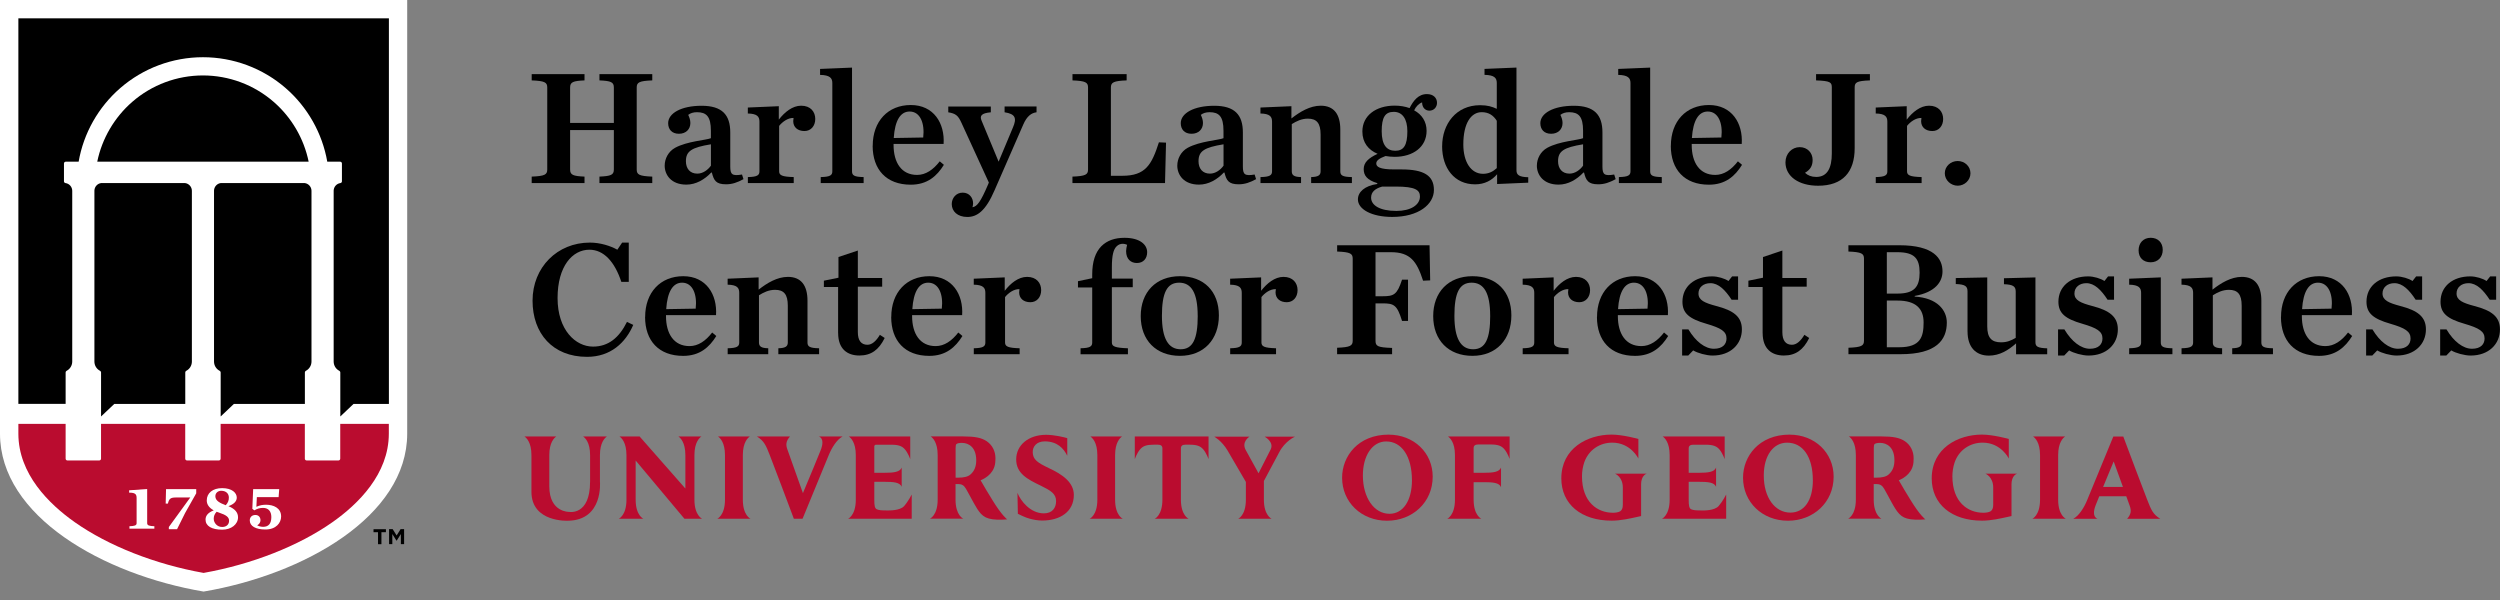 <svg width="250" height="60" viewBox="0 0 250 60" fill="none" xmlns="http://www.w3.org/2000/svg">
<rect x="0" y="0" width="250" height="60" fill="#808080" stroke="none"/>
<g clip-path="url(#clip0_61_2)">
<path d="M40.72 0V43.365C40.72 51.638 30.373 57.457 20.36 59.157C10.347 57.46 0 51.638 0 43.365V0H40.72Z" fill="white"/>
<path d="M27.364 10.185C25.406 8.482 22.894 7.544 20.295 7.544C17.697 7.544 15.184 8.482 13.226 10.185C11.44 11.738 10.196 13.862 9.725 16.169H30.865C30.394 13.862 29.154 11.738 27.364 10.185Z" fill="black"/>
<path d="M18.509 18.308H10.11C9.743 18.358 9.459 18.667 9.441 19.048V36.152C9.441 36.547 9.657 36.903 10.009 37.083C10.07 37.115 10.106 37.176 10.106 37.241V41.647L11.429 40.393H18.527V37.241C18.527 37.172 18.563 37.111 18.624 37.083C18.973 36.903 19.188 36.543 19.188 36.152V19.08C19.188 18.692 18.897 18.358 18.512 18.308H18.509Z" fill="black"/>
<path d="M30.47 18.308H22.071C21.704 18.358 21.42 18.667 21.402 19.048V36.152C21.402 36.547 21.618 36.903 21.97 37.083C22.031 37.115 22.067 37.176 22.067 37.241V41.647L23.39 40.393H30.488V37.241C30.488 37.172 30.524 37.111 30.585 37.083C30.933 36.903 31.149 36.543 31.149 36.152V19.08C31.149 18.692 30.858 18.358 30.473 18.308H30.47Z" fill="black"/>
<path d="M7.483 52.224C10.843 54.589 15.522 56.429 20.36 57.292C25.197 56.429 29.877 54.589 33.237 52.224C35.814 50.413 38.883 47.405 38.883 43.365V42.384H34.024V45.866C34.024 45.967 33.945 46.046 33.844 46.046H30.664C30.563 46.046 30.484 45.967 30.484 45.866V42.384H22.063V45.866C22.063 45.967 21.984 46.046 21.884 46.046H18.703C18.602 46.046 18.523 45.967 18.523 45.866V42.384H10.103V45.866C10.103 45.967 10.024 46.046 9.923 46.046H6.742C6.642 46.046 6.563 45.967 6.563 45.866V42.384H1.837V43.365C1.837 47.401 4.906 50.409 7.483 52.224Z" fill="#BA0C2F"/>
<path d="M6.563 37.241C6.563 37.172 6.599 37.111 6.66 37.083C7.008 36.903 7.224 36.543 7.224 36.152V19.08C7.224 18.696 6.936 18.361 6.552 18.308C6.462 18.297 6.397 18.221 6.397 18.131V16.349C6.397 16.248 6.476 16.169 6.577 16.169H7.864C8.356 13.323 9.833 10.71 12.025 8.809C14.318 6.818 17.255 5.722 20.295 5.722C23.336 5.722 26.272 6.818 28.565 8.809C30.757 10.71 32.231 13.326 32.727 16.169H34.013C34.114 16.169 34.193 16.248 34.193 16.349V18.131C34.193 18.221 34.128 18.297 34.038 18.308C33.668 18.358 33.384 18.671 33.366 19.048V36.152C33.366 36.547 33.582 36.903 33.934 37.083C33.995 37.115 34.031 37.176 34.031 37.241V41.647L35.354 40.392H38.89V1.836H1.837V40.389H6.563V37.237V37.241Z" fill="black"/>
<path d="M14.717 52.314V48.903L12.913 49.029V49.266C12.913 49.266 12.942 49.266 12.956 49.266C13.255 49.266 13.438 49.313 13.542 49.414C13.625 49.496 13.661 49.611 13.661 49.802V52.321C13.661 52.555 13.431 52.605 12.945 52.623V52.864H15.436V52.623C14.947 52.605 14.717 52.551 14.717 52.321V52.314Z" fill="white"/>
<path d="M16.791 50.359C16.906 49.884 17.032 49.748 17.6 49.748H19.026L19.001 49.784L16.884 52.699V52.918H17.707L18.509 51.304L19.623 49.331V48.914H16.604L16.568 50.359H16.795H16.791Z" fill="white"/>
<path d="M22.84 50.618L22.894 50.596C23.411 50.402 23.677 50.118 23.677 49.759C23.677 49.302 23.221 48.813 22.214 48.813C21.28 48.813 20.676 49.299 20.676 50.046C20.676 50.438 20.899 50.761 21.334 51.013L21.373 51.038L21.33 51.056C20.816 51.261 20.554 51.563 20.554 51.958C20.554 52.602 21.165 52.968 22.225 52.968C23.124 52.968 23.803 52.436 23.803 51.728C23.803 51.257 23.505 50.902 22.894 50.639L22.84 50.618ZM22.125 49.079C22.588 49.079 22.886 49.345 22.886 49.759C22.886 50.05 22.797 50.273 22.588 50.506L22.577 50.517H22.563C22.042 50.319 21.535 50.096 21.535 49.629C21.535 49.266 21.833 49.076 22.125 49.076V49.079ZM22.218 52.699C21.697 52.699 21.373 52.271 21.373 51.872C21.373 51.61 21.463 51.394 21.654 51.185L21.664 51.175L21.679 51.182C21.74 51.211 21.815 51.236 21.891 51.257C22.642 51.505 22.908 51.721 22.908 52.077C22.908 52.454 22.635 52.699 22.214 52.699H22.218Z" fill="white"/>
<path d="M26.61 50.474C26.25 50.474 25.97 50.531 25.675 50.664L25.639 50.679V50.643L25.686 49.715H27.86L27.922 48.914H25.316L25.233 50.88L25.431 51.035C25.715 50.88 25.952 50.79 26.301 50.79C26.829 50.79 27.134 51.124 27.134 51.707C27.134 52.357 26.858 52.684 26.308 52.684C26.117 52.684 25.844 52.616 25.751 52.544L25.722 52.522L25.754 52.504C25.902 52.433 26.049 52.242 26.049 52.023C26.049 51.761 25.891 51.498 25.542 51.498C25.194 51.498 24.978 51.717 24.978 52.041C24.978 52.609 25.564 52.95 26.541 52.95C27.62 52.95 28.112 52.274 28.112 51.649C28.112 50.783 27.332 50.474 26.606 50.474H26.61Z" fill="white"/>
<path d="M37.801 53.22H37.352V52.918H38.592V53.22H38.143V54.42H37.801V53.22ZM38.908 52.914H39.268L39.663 53.547L40.058 52.914H40.411V54.416H40.087V53.403L39.674 54.06H39.645L39.232 53.403V54.416H38.908V52.914Z" fill="black"/>
<path d="M53.169 17.661C54.477 17.61 54.725 17.463 54.725 16.949V8.751C54.725 8.237 54.477 8.09 53.169 8.04V7.411H58.452V8.04C57.309 8.09 57.011 8.205 57.011 8.751V12.295H61.385V8.751C61.385 8.205 61.087 8.09 59.944 8.04V7.411H65.227V8.04C63.919 8.09 63.671 8.237 63.671 8.751V16.949C63.671 17.463 63.919 17.61 65.227 17.661V18.308H59.944V17.661C61.087 17.61 61.385 17.495 61.385 16.949V13.007H57.011V16.949C57.011 17.495 57.309 17.61 58.452 17.661V18.308H53.169V17.661Z" fill="black"/>
<path d="M66.47 16.55C66.47 15.889 66.819 15.159 67.513 14.778C68.72 14.117 70.625 14.017 71.089 13.819V13.075C71.089 11.652 70.643 11.22 69.698 11.22C69.317 11.22 69.037 11.321 68.821 11.486C68.936 11.734 69.037 12 69.037 12.299C69.037 12.913 68.605 13.377 67.894 13.377C67.182 13.377 66.816 12.931 66.816 12.317C66.816 11.325 68.124 10.577 70.161 10.577C72.199 10.577 73.026 11.472 73.026 13.244V16.64C73.026 17.452 73.209 17.618 74.201 17.452L74.348 17.916C73.734 18.247 73.224 18.43 72.609 18.43C71.599 18.43 71.383 18.049 71.186 17.255H71.121C70.46 17.952 69.597 18.462 68.638 18.462C67.114 18.462 66.467 17.485 66.467 16.558L66.47 16.55ZM71.092 16.565V14.43C69.169 14.746 68.591 15.109 68.591 16.119C68.591 16.849 68.99 17.363 69.734 17.363C70.298 17.363 70.794 16.982 71.092 16.568V16.565Z" fill="black"/>
<path d="M74.783 17.707C75.728 17.689 75.944 17.524 75.944 17.129V12.162C75.944 11.666 75.728 11.368 74.783 11.35V10.753L77.881 10.62V11.961C78.46 11.217 79.24 10.57 80.117 10.57C81.062 10.57 81.526 11.184 81.526 11.896C81.526 12.608 81.08 13.104 80.447 13.104C79.768 13.104 79.323 12.723 79.323 12.112C79.323 12.029 79.34 11.896 79.355 11.795C78.776 11.777 78.23 12.194 77.914 12.59V17.129C77.914 17.528 78.194 17.675 79.373 17.707V18.304H74.787V17.707H74.783Z" fill="black"/>
<path d="M82.072 17.707C83.017 17.689 83.233 17.524 83.233 17.129V8.302C83.233 7.806 82.985 7.508 82.007 7.49V6.893L85.202 6.76V17.129C85.202 17.528 85.4 17.693 86.363 17.707V18.304H82.072V17.707Z" fill="black"/>
<path d="M87.272 14.577C87.272 12.126 88.796 10.502 91.082 10.502C93.368 10.502 94.493 12.324 94.36 14.394H89.357V14.494C89.357 16.266 90.151 17.492 91.707 17.492C92.584 17.492 93.332 16.963 93.975 16.133L94.388 16.482C93.695 17.607 92.732 18.469 91.075 18.469C88.624 18.469 87.265 16.945 87.265 14.577H87.272ZM89.375 13.801L92.322 13.75C92.487 12.327 92.024 11.152 90.963 11.152C90.054 11.152 89.49 12.029 89.375 13.801Z" fill="black"/>
<path d="M96.135 12.259C95.819 11.562 95.571 11.35 94.827 11.231V10.652H99.082V11.231C98.137 11.314 97.957 11.58 98.155 12.058L99.862 16.166L101.285 12.769C101.699 11.824 101.551 11.396 100.459 11.228V10.649H103.654V11.228C103.14 11.292 102.694 11.608 102.327 12.453L99.463 19.012C98.568 21.1 97.709 21.697 96.732 21.697C95.754 21.697 95.175 21.133 95.175 20.407C95.175 19.828 95.589 19.264 96.268 19.264C96.947 19.264 97.31 19.792 97.31 20.342C97.31 20.457 97.278 20.622 97.246 20.723C97.709 20.658 98.072 20.177 98.82 18.419L98.884 18.254L96.135 12.259Z" fill="black"/>
<path d="M107.248 17.661C108.556 17.61 108.804 17.463 108.804 16.949V8.751C108.804 8.237 108.556 8.09 107.248 8.04V7.411H112.664V8.04C111.356 8.09 111.09 8.237 111.09 8.751V17.578H112.232C114.536 17.578 115.165 16.5 115.891 14.232L116.603 14.264L116.502 18.304H107.244V17.657L107.248 17.661Z" fill="black"/>
<path d="M117.731 16.55C117.731 15.889 118.08 15.159 118.773 14.778C119.981 14.117 121.886 14.017 122.349 13.819V13.075C122.349 11.652 121.904 11.22 120.959 11.22C120.578 11.22 120.297 11.321 120.082 11.486C120.197 11.734 120.297 12 120.297 12.299C120.297 12.913 119.866 13.377 119.154 13.377C118.443 13.377 118.076 12.931 118.076 12.317C118.076 11.325 119.384 10.577 121.422 10.577C123.46 10.577 124.287 11.472 124.287 13.244V16.64C124.287 17.452 124.47 17.618 125.462 17.452L125.609 17.916C124.998 18.247 124.484 18.43 123.87 18.43C122.86 18.43 122.644 18.049 122.446 17.255H122.382C121.72 17.952 120.858 18.462 119.898 18.462C118.375 18.462 117.728 17.485 117.728 16.558L117.731 16.55ZM122.353 16.565V14.43C120.43 14.746 119.852 15.109 119.852 16.119C119.852 16.849 120.251 17.363 120.995 17.363C121.559 17.363 122.055 16.982 122.353 16.568V16.565Z" fill="black"/>
<path d="M126.044 17.707C126.989 17.689 127.205 17.524 127.205 17.129V12.162C127.205 11.666 126.989 11.368 126.044 11.35V10.753L129.142 10.62V11.846C129.987 11.184 130.997 10.57 132.075 10.57C133.383 10.57 134.03 11.414 134.03 12.956V17.129C134.03 17.528 134.228 17.693 135.191 17.707V18.304H131.115V17.707C131.827 17.689 132.06 17.524 132.06 17.129V13.452C132.06 12.309 131.661 11.864 130.784 11.864C130.156 11.864 129.624 12.13 129.178 12.41V17.129C129.178 17.528 129.412 17.693 130.105 17.707V18.304H126.048V17.707H126.044Z" fill="black"/>
<path d="M140.952 10.818C141.333 10.074 141.829 9.409 142.691 9.409C143.338 9.409 143.701 9.79 143.701 10.286C143.701 10.699 143.403 11.066 142.939 11.066C142.558 11.066 142.21 10.786 142.21 10.239C141.879 10.354 141.581 10.671 141.415 11.034C142.177 11.447 142.659 12.144 142.659 13.086C142.659 14.692 141.318 15.684 139.464 15.684C139.148 15.684 138.853 15.652 138.555 15.602C137.94 15.832 137.627 16.047 137.627 16.346C137.627 16.676 137.958 16.942 139.417 16.942H140.161C142.382 16.942 143.392 17.557 143.392 18.994C143.392 20.432 141.868 21.693 139.22 21.693C137.167 21.693 135.791 20.931 135.791 19.939C135.791 19.21 136.452 18.581 137.728 18.398V18.315C136.7 17.999 136.37 17.553 136.37 16.906C136.37 16.259 136.833 15.814 137.76 15.382C136.851 15.001 136.237 14.272 136.237 13.147C136.237 11.558 137.595 10.563 139.468 10.563C139.996 10.563 140.51 10.646 140.959 10.811L140.952 10.818ZM141.994 19.648C141.994 19.019 141.563 18.657 139.593 18.657H138.22C137.523 18.854 137.11 19.185 137.11 19.767C137.11 20.497 137.922 21.093 139.644 21.093C141.067 21.093 141.994 20.497 141.994 19.652V19.648ZM140.736 13.122C140.736 11.896 140.24 11.185 139.378 11.185C138.515 11.185 138.17 11.731 138.17 13.122C138.17 14.513 138.684 15.077 139.529 15.077C140.373 15.077 140.736 14.531 140.736 13.122Z" fill="black"/>
<path d="M144.215 14.628C144.215 12.392 145.624 10.52 148.007 10.52C148.769 10.52 149.214 10.667 149.678 10.883V8.299C149.678 7.803 149.448 7.504 148.452 7.486V6.89L151.647 6.757V17.025C151.647 17.471 151.881 17.704 152.823 17.722V18.268L149.71 18.401V17.424C149.182 18.038 148.467 18.434 147.507 18.434C145.437 18.434 144.212 16.809 144.212 14.624L144.215 14.628ZM149.678 16.816V12.079C149.347 11.551 148.884 11.217 148.172 11.217C147.13 11.217 146.332 12.277 146.332 14.448C146.332 16.187 147.094 17.381 148.302 17.381C148.866 17.381 149.293 17.165 149.674 16.816H149.678Z" fill="black"/>
<path d="M153.689 16.55C153.689 15.889 154.037 15.159 154.731 14.778C155.939 14.117 157.843 14.017 158.307 13.819V13.075C158.307 11.652 157.861 11.22 156.916 11.22C156.535 11.22 156.255 11.321 156.039 11.486C156.154 11.734 156.255 12 156.255 12.299C156.255 12.913 155.824 13.377 155.112 13.377C154.4 13.377 154.034 12.931 154.034 12.317C154.034 11.325 155.342 10.577 157.38 10.577C159.418 10.577 160.244 11.472 160.244 13.244V16.64C160.244 17.452 160.428 17.618 161.419 17.452L161.567 17.916C160.956 18.247 160.442 18.43 159.827 18.43C158.817 18.43 158.602 18.049 158.404 17.255H158.339C157.678 17.952 156.816 18.462 155.856 18.462C154.332 18.462 153.685 17.485 153.685 16.558L153.689 16.55ZM158.307 16.565V14.43C156.384 14.746 155.806 15.109 155.806 16.119C155.806 16.849 156.205 17.363 156.949 17.363C157.513 17.363 158.009 16.982 158.307 16.568V16.565Z" fill="black"/>
<path d="M161.887 17.707C162.832 17.689 163.048 17.524 163.048 17.129V8.302C163.048 7.806 162.8 7.508 161.822 7.49V6.893L165.017 6.76V17.129C165.017 17.528 165.215 17.693 166.178 17.707V18.304H161.887V17.707Z" fill="black"/>
<path d="M167.087 14.577C167.087 12.126 168.611 10.502 170.897 10.502C173.183 10.502 174.307 12.324 174.174 14.394H169.172V14.494C169.172 16.266 169.966 17.492 171.522 17.492C172.399 17.492 173.147 16.963 173.79 16.133L174.203 16.482C173.506 17.607 172.546 18.469 170.89 18.469C168.438 18.469 167.08 16.945 167.08 14.577H167.087ZM169.19 13.801L172.137 13.75C172.302 12.327 171.838 11.152 170.778 11.152C169.869 11.152 169.305 12.029 169.19 13.801Z" fill="black"/>
<path d="M178.548 16.22C178.548 15.357 179.195 14.714 179.972 14.714C180.748 14.714 181.262 15.292 181.262 15.989C181.262 16.586 181.032 16.967 180.5 17.28C180.78 17.546 181.147 17.693 181.625 17.693C182.735 17.693 183.181 16.798 183.181 15.342V8.751C183.181 8.237 183.048 8.09 181.607 8.04V7.411H186.991V8.04C185.664 8.09 185.467 8.237 185.467 8.751V14.814C185.467 17.201 184.274 18.573 181.808 18.573C179.903 18.573 178.545 17.664 178.545 16.223L178.548 16.22Z" fill="black"/>
<path d="M187.573 17.707C188.518 17.689 188.734 17.524 188.734 17.129V12.162C188.734 11.666 188.518 11.368 187.573 11.35V10.753L190.671 10.62V11.961C191.249 11.217 192.029 10.57 192.906 10.57C193.851 10.57 194.315 11.184 194.315 11.896C194.315 12.608 193.869 13.104 193.237 13.104C192.558 13.104 192.112 12.723 192.112 12.112C192.112 12.029 192.13 11.896 192.144 11.795C191.566 11.777 191.019 12.194 190.703 12.59V17.129C190.703 17.528 190.983 17.675 192.162 17.707V18.304H187.576V17.707H187.573Z" fill="black"/>
<path d="M194.48 17.327C194.48 16.629 195.077 16.101 195.771 16.101C196.464 16.101 197.046 16.629 197.046 17.327C197.046 18.024 196.45 18.57 195.771 18.57C195.091 18.57 194.48 18.024 194.48 17.327Z" fill="black"/>
<path d="M53.255 30.071C53.255 26.725 55.739 24.259 58.984 24.259C60.026 24.259 61.054 24.59 61.734 24.971L62.215 24.259H62.877V28.184H62.133C61.471 26.178 60.379 24.971 58.938 24.971C57.248 24.971 55.757 26.61 55.757 29.808C55.757 33.007 57.561 34.66 59.3 34.66C60.842 34.66 61.917 33.765 62.697 32.191L63.326 32.489C62.564 34.261 61.072 35.684 58.704 35.684C55.257 35.684 53.255 33.334 53.255 30.071Z" fill="black"/>
<path d="M64.515 31.695C64.515 29.244 66.039 27.62 68.325 27.62C70.611 27.62 71.736 29.442 71.603 31.512H66.6V31.613C66.6 33.384 67.394 34.61 68.95 34.61C69.827 34.61 70.575 34.082 71.218 33.251L71.631 33.6C70.934 34.725 69.975 35.587 68.318 35.587C65.867 35.587 64.508 34.064 64.508 31.695H64.515ZM66.621 30.915L69.568 30.865C69.734 29.442 69.27 28.267 68.21 28.267C67.301 28.267 66.736 29.143 66.621 30.915Z" fill="black"/>
<path d="M72.763 34.826C73.709 34.808 73.924 34.642 73.924 34.247V29.28C73.924 28.784 73.709 28.486 72.763 28.468V27.871L75.862 27.738V28.964C76.706 28.303 77.716 27.688 78.794 27.688C80.102 27.688 80.749 28.533 80.749 30.074V34.247C80.749 34.646 80.947 34.811 81.91 34.826V35.422H77.835V34.826C78.546 34.808 78.78 34.642 78.78 34.247V30.57C78.78 29.427 78.381 28.982 77.504 28.982C76.875 28.982 76.343 29.248 75.897 29.528V34.247C75.897 34.646 76.127 34.811 76.825 34.826V35.422H72.767V34.826H72.763Z" fill="black"/>
<path d="M83.811 33.32V28.698H82.388V28.069L83.847 27.771V25.701L85.784 25.054V27.803H88.218V28.666H85.784V33.219C85.784 34.046 86.115 34.477 86.744 34.477C87.208 34.477 87.621 34.096 87.987 33.482L88.469 33.798C87.891 34.973 87.129 35.552 85.935 35.552C84.742 35.552 83.815 34.905 83.815 33.316L83.811 33.32Z" fill="black"/>
<path d="M89.127 31.695C89.127 29.244 90.651 27.62 92.936 27.62C95.222 27.62 96.347 29.442 96.214 31.512H91.211V31.613C91.211 33.384 92.006 34.61 93.562 34.61C94.439 34.61 95.186 34.082 95.83 33.251L96.243 33.6C95.546 34.725 94.586 35.587 92.929 35.587C90.478 35.587 89.12 34.064 89.12 31.695H89.127ZM91.233 30.915L94.18 30.865C94.345 29.442 93.882 28.267 92.821 28.267C91.912 28.267 91.348 29.143 91.233 30.915Z" fill="black"/>
<path d="M97.375 34.826C98.32 34.808 98.536 34.642 98.536 34.247V29.28C98.536 28.784 98.32 28.486 97.375 28.468V27.871L100.473 27.738V29.079C101.052 28.335 101.831 27.688 102.708 27.688C103.654 27.688 104.117 28.303 104.117 29.014C104.117 29.726 103.672 30.222 103.039 30.222C102.36 30.222 101.914 29.841 101.914 29.23C101.914 29.147 101.932 29.014 101.946 28.913C101.368 28.896 100.822 29.312 100.505 29.708V34.247C100.505 34.646 100.786 34.793 101.964 34.826V35.422H97.379V34.826H97.375Z" fill="black"/>
<path d="M108.06 34.825C109.005 34.807 109.221 34.642 109.221 34.247V28.748H107.797V28.119L109.221 27.821V27.458C109.221 26.15 109.537 25.237 110.13 24.626C110.709 24.047 111.488 23.781 112.448 23.781C113.99 23.781 114.716 24.46 114.716 25.222C114.716 25.851 114.335 26.301 113.688 26.301C113.109 26.301 112.61 25.938 112.61 25.107C112.61 24.942 112.66 24.662 112.71 24.479C112.563 24.414 112.43 24.378 112.297 24.378C112.049 24.378 111.851 24.442 111.65 24.644C111.352 24.942 111.187 25.521 111.187 26.714V27.857H113.275V28.719H111.187V34.251C111.187 34.649 111.503 34.779 112.793 34.829V35.426H108.056V34.829L108.06 34.825Z" fill="black"/>
<path d="M114.073 31.613C114.073 29.212 115.596 27.62 117.997 27.62C120.398 27.62 121.889 29.143 121.889 31.544C121.889 33.945 120.384 35.584 117.997 35.584C115.611 35.584 114.073 34.028 114.073 31.609V31.613ZM119.769 31.58C119.769 29.294 119.14 28.267 117.914 28.267C116.689 28.267 116.193 29.294 116.193 31.58C116.193 33.866 116.84 34.926 118.065 34.926C119.291 34.926 119.773 33.884 119.773 31.58H119.769Z" fill="black"/>
<path d="M123.014 34.826C123.96 34.808 124.175 34.642 124.175 34.247V29.28C124.175 28.784 123.96 28.486 123.014 28.468V27.871L126.112 27.738V29.079C126.691 28.335 127.471 27.688 128.348 27.688C129.293 27.688 129.757 28.303 129.757 29.014C129.757 29.726 129.311 30.222 128.678 30.222C127.999 30.222 127.554 29.841 127.554 29.23C127.554 29.147 127.571 29.014 127.586 28.913C127.007 28.896 126.461 29.312 126.145 29.708V34.247C126.145 34.646 126.425 34.793 127.604 34.826V35.422H123.018V34.826H123.014Z" fill="black"/>
<path d="M133.714 34.775C135.022 34.725 135.27 34.578 135.27 34.064V25.866C135.27 25.352 135.022 25.205 133.714 25.154V24.525H142.954L143.018 28.037L142.307 28.069C141.678 26.132 141.031 25.219 139.094 25.219H137.552V29.625H138.249C139.392 29.625 139.708 29.474 140.204 27.968H140.801V32.091H140.204C139.708 30.484 139.392 30.337 138.249 30.337H137.552V34.064C137.552 34.61 137.735 34.743 139.209 34.793V35.422H133.71V34.775H133.714Z" fill="black"/>
<path d="M143.32 31.613C143.32 29.212 144.844 27.62 147.245 27.62C149.646 27.62 151.137 29.143 151.137 31.544C151.137 33.945 149.631 35.584 147.245 35.584C144.858 35.584 143.32 34.028 143.32 31.609V31.613ZM149.017 31.58C149.017 29.294 148.388 28.267 147.162 28.267C145.937 28.267 145.441 29.294 145.441 31.58C145.441 33.866 146.088 34.926 147.313 34.926C148.539 34.926 149.02 33.884 149.02 31.58H149.017Z" fill="black"/>
<path d="M152.266 34.826C153.211 34.808 153.426 34.642 153.426 34.247V29.28C153.426 28.784 153.211 28.486 152.266 28.468V27.871L155.364 27.738V29.079C155.942 28.335 156.722 27.688 157.599 27.688C158.544 27.688 159.008 28.303 159.008 29.014C159.008 29.726 158.562 30.222 157.93 30.222C157.25 30.222 156.805 29.841 156.805 29.23C156.805 29.147 156.823 29.014 156.837 28.913C156.259 28.896 155.712 29.312 155.396 29.708V34.247C155.396 34.646 155.676 34.793 156.855 34.826V35.422H152.269V34.826H152.266Z" fill="black"/>
<path d="M159.702 31.695C159.702 29.244 161.225 27.62 163.511 27.62C165.797 27.62 166.922 29.442 166.789 31.512H161.786V31.613C161.786 33.384 162.58 34.61 164.137 34.61C165.013 34.61 165.761 34.082 166.404 33.251L166.818 33.6C166.124 34.725 165.161 35.587 163.504 35.587C161.053 35.587 159.694 34.064 159.694 31.695H159.702ZM161.804 30.915L164.751 30.865C164.916 29.442 164.453 28.267 163.393 28.267C162.483 28.267 161.919 29.143 161.804 30.915Z" fill="black"/>
<path d="M168.212 32.939H168.841C169.571 34.164 170.512 34.876 171.393 34.876C172.273 34.876 172.651 34.412 172.651 33.848C172.651 33.136 172.104 32.806 170.631 32.374C168.909 31.879 168.244 31.314 168.244 30.171C168.244 28.648 169.452 27.638 171.224 27.638C171.788 27.638 172.482 27.853 172.848 28.101L173.211 27.638H173.808V29.974H173.161C172.514 28.978 171.835 28.317 171.041 28.317C170.343 28.317 169.847 28.73 169.847 29.345C169.847 30.024 170.458 30.29 171.637 30.603C173.344 31.048 174.189 31.663 174.189 32.939C174.189 34.412 173.064 35.555 171.256 35.555C170.645 35.555 169.75 35.307 169.319 35.041L168.823 35.555H168.212V32.939Z" fill="black"/>
<path d="M176.263 33.32V28.698H174.839V28.069L176.299 27.771V25.701L178.236 25.054V27.803H180.669V28.666H178.236V33.219C178.236 34.046 178.566 34.477 179.195 34.477C179.659 34.477 180.072 34.096 180.439 33.482L180.92 33.798C180.342 34.973 179.58 35.552 178.387 35.552C177.193 35.552 176.266 34.905 176.266 33.316L176.263 33.32Z" fill="black"/>
<path d="M184.841 34.775C186.15 34.725 186.398 34.578 186.398 34.064V25.866C186.398 25.352 186.15 25.205 184.841 25.154V24.525H189.927C193.388 24.525 194.25 25.852 194.25 27.142C194.25 28.17 193.539 29.23 191.469 29.593V29.658C193.722 29.791 194.682 31.016 194.682 32.256C194.682 34.01 193.621 35.419 190.078 35.419H184.845V34.772L184.841 34.775ZM189.744 29.359C191.433 29.359 191.961 28.68 191.961 27.271C191.961 25.862 191.465 25.219 189.726 25.219H188.683V29.359H189.744ZM189.927 34.725C192.047 34.725 192.36 33.697 192.36 32.242C192.36 30.901 191.63 30.056 189.744 30.056H188.683V34.725H189.927Z" fill="black"/>
<path d="M196.752 33.154V29.147C196.752 28.633 196.536 28.435 195.577 28.403V27.806L198.725 27.742V32.644C198.725 33.787 199.171 34.232 200.098 34.232C200.727 34.232 201.108 34.049 201.571 33.787V29.151C201.571 28.637 201.305 28.453 200.396 28.421V27.824L203.544 27.742V34.218C203.544 34.664 203.774 34.797 204.72 34.833V35.429H201.607V34.337C200.827 35.034 199.95 35.562 198.89 35.562C197.564 35.562 196.755 34.7 196.755 33.161L196.752 33.154Z" fill="black"/>
<path d="M205.809 32.939H206.438C207.167 34.164 208.109 34.876 208.989 34.876C209.87 34.876 210.247 34.412 210.247 33.848C210.247 33.136 209.701 32.806 208.227 32.374C206.506 31.879 205.841 31.314 205.841 30.171C205.841 28.648 207.049 27.638 208.82 27.638C209.385 27.638 210.078 27.853 210.445 28.101L210.808 27.638H211.404V29.974H210.757C210.111 28.978 209.431 28.317 208.637 28.317C207.94 28.317 207.444 28.73 207.444 29.345C207.444 30.024 208.055 30.29 209.234 30.603C210.941 31.048 211.785 31.663 211.785 32.939C211.785 34.412 210.66 35.555 208.853 35.555C208.242 35.555 207.347 35.307 206.916 35.041L206.42 35.555H205.805V32.939H205.809Z" fill="black"/>
<path d="M212.917 34.826C213.863 34.808 214.111 34.642 214.111 34.247V29.28C214.111 28.784 213.877 28.486 212.917 28.468V27.871L216.08 27.738V34.247C216.08 34.646 216.278 34.811 217.241 34.826V35.422H212.917V34.826ZM213.859 25.036C213.859 24.292 214.341 23.778 215.067 23.778C215.793 23.778 216.274 24.259 216.274 24.985C216.274 25.711 215.793 26.229 215.067 26.229C214.341 26.229 213.859 25.783 213.859 25.036Z" fill="black"/>
<path d="M218.15 34.826C219.095 34.808 219.311 34.642 219.311 34.247V29.28C219.311 28.784 219.095 28.486 218.15 28.468V27.871L221.248 27.738V28.964C222.093 28.303 223.103 27.688 224.181 27.688C225.489 27.688 226.136 28.533 226.136 30.074V34.247C226.136 34.646 226.334 34.811 227.297 34.826V35.422H223.221V34.826C223.933 34.808 224.167 34.642 224.167 34.247V30.57C224.167 29.427 223.768 28.982 222.891 28.982C222.262 28.982 221.73 29.248 221.284 29.528V34.247C221.284 34.646 221.518 34.811 222.211 34.826V35.422H218.154V34.826H218.15Z" fill="black"/>
<path d="M228.102 31.695C228.102 29.244 229.626 27.62 231.912 27.62C234.197 27.62 235.322 29.442 235.189 31.512H230.186V31.613C230.186 33.384 230.981 34.61 232.537 34.61C233.414 34.61 234.161 34.082 234.805 33.251L235.218 33.6C234.521 34.725 233.561 35.587 231.904 35.587C229.453 35.587 228.095 34.064 228.095 31.695H228.102ZM230.208 30.915L233.155 30.865C233.32 29.442 232.857 28.267 231.797 28.267C230.887 28.267 230.323 29.143 230.208 30.915Z" fill="black"/>
<path d="M236.616 32.939H237.245C237.975 34.164 238.916 34.876 239.797 34.876C240.677 34.876 241.055 34.412 241.055 33.848C241.055 33.136 240.508 32.806 239.035 32.374C237.313 31.879 236.648 31.314 236.648 30.171C236.648 28.648 237.856 27.638 239.628 27.638C240.192 27.638 240.886 27.853 241.252 28.101L241.615 27.638H242.212V29.974H241.565C240.918 28.978 240.239 28.317 239.445 28.317C238.747 28.317 238.251 28.73 238.251 29.345C238.251 30.024 238.862 30.29 240.041 30.603C241.748 31.048 242.593 31.663 242.593 32.939C242.593 34.412 241.468 35.555 239.66 35.555C239.049 35.555 238.154 35.307 237.723 35.041L237.227 35.555H236.612V32.939H236.616Z" fill="black"/>
<path d="M244.02 32.939H244.649C245.378 34.164 246.32 34.876 247.2 34.876C248.081 34.876 248.458 34.412 248.458 33.848C248.458 33.136 247.912 32.806 246.438 32.374C244.717 31.879 244.052 31.314 244.052 30.171C244.052 28.648 245.26 27.638 247.031 27.638C247.596 27.638 248.289 27.853 248.656 28.101L249.019 27.638H249.615V29.974H248.969C248.322 28.978 247.642 28.317 246.848 28.317C246.151 28.317 245.655 28.73 245.655 29.345C245.655 30.024 246.266 30.29 247.445 30.603C249.152 31.048 249.996 31.663 249.996 32.939C249.996 34.412 248.871 35.555 247.064 35.555C246.453 35.555 245.558 35.307 245.127 35.041L244.631 35.555H244.016V32.939H244.02Z" fill="black"/>
<path d="M178.965 43.462H178.958C175.903 43.462 174.304 45.626 174.304 47.767C174.304 50.222 176.234 52.073 178.796 52.073C181.359 52.073 183.364 50.219 183.364 47.667C183.364 45.27 181.474 43.465 178.965 43.465V43.462ZM181.287 48.012C181.287 50.057 180.406 51.261 179.041 51.261C177.499 51.261 176.378 49.769 176.378 47.548C176.378 45.546 177.337 44.267 178.706 44.267H178.714C180.273 44.267 181.283 45.665 181.283 48.016L181.287 48.012Z" fill="#BA0C2F"/>
<path d="M138.871 43.462H138.864C135.809 43.462 134.21 45.626 134.21 47.767C134.21 50.222 136.14 52.073 138.702 52.073C141.265 52.073 143.27 50.219 143.27 47.667C143.27 45.27 141.38 43.465 138.871 43.465V43.462ZM141.196 48.012C141.196 50.057 140.316 51.379 138.95 51.379C137.408 51.379 136.287 49.766 136.287 47.545C136.287 45.543 137.246 44.145 138.616 44.145H138.623C140.183 44.145 141.193 45.661 141.193 48.012H141.196Z" fill="#BA0C2F"/>
<path d="M164.111 48.468V51.606L163.784 51.678C163.015 51.85 162.056 52.066 161.168 52.066C158.109 52.066 156.133 50.406 156.133 47.84C156.133 44.831 158.738 43.459 161.164 43.459C162.26 43.459 163.838 43.893 163.838 43.893V45.856C163.838 45.856 163.08 44.264 161.222 44.264C159.975 44.264 158.85 44.993 158.419 46.255C158.275 46.697 158.199 47.171 158.199 47.627C158.199 50.23 159.755 51.275 161.294 51.275C161.524 51.275 161.833 51.239 162.012 51.132C162.192 51.02 162.282 50.805 162.282 50.492V48.756C162.282 47.685 161.509 47.369 161.509 47.369H164.668C164.668 47.369 164.108 47.509 164.108 48.465L164.111 48.468Z" fill="#BA0C2F"/>
<path d="M201.151 48.468V51.606L200.824 51.678C200.055 51.85 199.095 52.066 198.207 52.066C195.149 52.066 193.172 50.406 193.172 47.84C193.172 44.831 195.778 43.459 198.204 43.459C199.3 43.459 200.878 43.893 200.878 43.893V45.856C200.878 45.856 200.119 44.264 198.261 44.264C197.014 44.264 195.889 44.993 195.458 46.255C195.314 46.697 195.239 47.171 195.239 47.627C195.239 50.23 196.795 51.275 198.333 51.275C198.563 51.275 198.872 51.239 199.052 51.132C199.232 51.02 199.321 50.805 199.321 50.492V48.756C199.321 47.685 198.549 47.369 198.549 47.369H201.708C201.708 47.369 201.147 47.509 201.147 48.465L201.151 48.468Z" fill="#BA0C2F"/>
<path d="M81.892 43.649C82.385 43.853 82.273 44.5 82.072 45.011C81.971 45.291 80.825 48.04 80.293 49.313C80.095 48.766 78.805 45.136 78.737 44.939C78.571 44.475 78.586 44.127 78.995 43.649H75.693C76.397 44.087 76.588 44.504 76.994 45.557C77.676 47.322 78.622 49.834 79.366 51.825L79.384 51.872H80.257L82.873 45.514C83.161 44.806 83.675 43.947 84.264 43.645H81.892V43.649Z" fill="#BA0C2F"/>
<path d="M90.417 50.603C90 51.078 88.893 51.045 88.735 51.045C88.196 51.045 87.901 51.027 87.693 50.934C87.47 50.84 87.43 50.549 87.43 49.974V48.181H88.444C89.357 48.181 89.982 48.231 90.169 48.677V46.758C89.993 47.2 89.396 47.279 88.444 47.279H87.43V44.637C87.43 44.544 87.506 44.472 87.596 44.472H89.102C89.849 44.472 90.216 44.598 90.521 44.971C90.827 45.349 91.024 45.913 91.024 45.913V43.649H84.882C85.076 43.778 85.58 44.238 85.58 45.511V49.971C85.58 51.548 84.807 51.876 84.807 51.876H91.172V49.453C91.172 49.453 90.83 50.132 90.413 50.607L90.417 50.603Z" fill="#BA0C2F"/>
<path d="M170.174 51.045C169.635 51.045 169.341 51.027 169.132 50.934C168.909 50.84 168.87 50.549 168.87 49.974V48.181H169.883C170.796 48.181 171.421 48.231 171.608 48.677V46.758C171.432 47.2 170.836 47.279 169.883 47.279H168.87V44.831C168.87 44.592 169.021 44.472 169.323 44.472H170.545C171.292 44.472 171.659 44.598 171.964 44.971C172.27 45.349 172.467 45.913 172.467 45.913V43.649H166.268C166.462 43.778 166.965 44.238 166.965 45.511V49.971C166.965 51.548 166.192 51.876 166.192 51.876H172.618V49.453C172.618 49.453 172.277 50.132 171.86 50.607C171.439 51.081 170.336 51.049 170.178 51.049L170.174 51.045Z" fill="#BA0C2F"/>
<path d="M206.585 51.876C206.585 51.876 205.816 51.548 205.816 49.971V45.511C205.816 44.235 206.319 43.778 206.513 43.649H203.307C203.501 43.778 204.004 44.238 204.004 45.511V49.971C204.004 51.548 203.232 51.876 203.232 51.876H206.585Z" fill="#BA0C2F"/>
<path d="M70.212 51.876C70.212 51.876 69.443 51.548 69.443 49.971V45.511C69.443 44.235 69.946 43.778 70.14 43.649H67.84C68.034 43.778 68.537 44.238 68.537 45.511V48.853L63.962 43.649H61.949C62.143 43.778 62.646 44.238 62.646 45.511V49.971C62.646 51.548 61.874 51.876 61.874 51.876H64.336C64.336 51.876 63.566 51.548 63.566 49.971V46.053L68.444 51.876H70.215H70.212Z" fill="#BA0C2F"/>
<path d="M112.279 51.876C112.279 51.876 111.51 51.548 111.51 49.971V45.511C111.51 44.235 112.013 43.778 112.207 43.649H109.037C109.231 43.778 109.735 44.238 109.735 45.511V49.971C109.735 51.548 108.962 51.876 108.962 51.876H112.279Z" fill="#BA0C2F"/>
<path d="M75.053 51.876C75.053 51.876 74.284 51.548 74.284 49.971V45.511C74.284 44.235 74.787 43.778 74.981 43.649H71.8C71.994 43.778 72.498 44.238 72.498 45.511V49.971C72.498 51.548 71.725 51.876 71.725 51.876H75.056H75.053Z" fill="#BA0C2F"/>
<path d="M216.019 51.875C215.315 51.437 215.124 51.02 214.718 49.967C214.035 48.202 213.09 45.69 212.346 43.699L212.328 43.652H211.333L208.716 50.01C208.429 50.718 207.915 51.577 207.325 51.879H209.748C209.255 51.674 209.367 51.027 209.568 50.517C209.604 50.42 209.74 50.075 209.927 49.626H212.626C212.813 50.147 212.953 50.531 212.975 50.589C213.14 51.052 213.126 51.401 212.716 51.879H216.019V51.875ZM210.312 48.691C210.808 47.487 211.368 46.143 211.368 46.143C211.368 46.143 211.854 47.483 212.292 48.691H210.312Z" fill="#BA0C2F"/>
<path d="M104.876 46.804C103.704 46.255 103.294 45.928 103.273 45.241C103.251 44.677 103.636 44.138 104.477 44.138C105.713 44.138 106.356 44.821 106.726 45.575V43.814C106.514 43.746 105.465 43.48 104.613 43.48C102.823 43.48 101.619 44.533 101.619 45.935C101.619 47.336 102.716 47.915 104.081 48.569C105.062 49.051 105.609 49.37 105.609 50.114C105.609 50.804 105.217 51.336 104.387 51.336C103.032 51.336 102.058 50.086 101.745 49.284L101.785 51.38C101.936 51.459 102.532 51.753 102.953 51.865C103.327 51.962 103.761 52.055 104.211 52.055C106.008 52.055 107.384 51.175 107.384 49.496C107.384 48.246 106.259 47.444 104.876 46.808V46.804Z" fill="#BA0C2F"/>
<path d="M148.133 51.876C148.133 51.876 147.363 51.548 147.363 49.971V48.217H148.377C149.29 48.217 149.915 48.267 150.102 48.713V46.758C149.926 47.2 149.329 47.279 148.377 47.279H147.363V44.806C147.363 44.567 147.514 44.447 147.816 44.447H149.038C149.786 44.447 150.152 44.573 150.458 44.946C150.763 45.324 150.961 45.888 150.961 45.888V43.649H144.797C144.991 43.778 145.495 44.238 145.495 45.511V49.971C145.495 51.548 144.722 51.876 144.722 51.876H148.133Z" fill="#BA0C2F"/>
<path d="M118.091 44.827C118.091 44.588 118.242 44.468 118.543 44.468H118.928C119.676 44.468 120.042 44.594 120.351 44.968C120.657 45.345 120.854 45.909 120.854 45.909V43.645H113.48V45.909C113.48 45.909 113.677 45.341 113.983 44.968C114.288 44.59 114.655 44.468 115.402 44.468H115.787C116.089 44.468 116.24 44.588 116.24 44.827V49.97C116.24 51.548 115.471 51.875 115.471 51.875H118.86C118.86 51.875 118.091 51.548 118.091 49.97V44.827Z" fill="#BA0C2F"/>
<path d="M59.009 48.195V45.511C59.009 44.235 58.506 43.778 58.312 43.649H60.691C60.497 43.778 59.994 44.238 59.994 45.511V48.152C59.994 48.152 60.364 52.008 56.817 52.073C56.817 52.073 53.144 52.274 53.144 49.18V45.511C53.144 44.235 52.641 43.778 52.447 43.649H55.627C55.433 43.778 54.93 44.238 54.93 45.511V48.634C54.93 51.254 56.918 51.189 56.918 51.189C56.918 51.189 59.006 51.577 59.006 48.195H59.009Z" fill="#BA0C2F"/>
<path d="M126.461 43.666C126.461 43.666 127.424 44.177 127.072 44.932L125.854 47.329L124.571 45C124.121 44.17 124.948 43.666 124.948 43.666H121.422C121.422 43.666 122.173 44.065 122.759 45.057L124.588 48.195V49.97C124.588 51.548 123.819 51.875 123.819 51.875H127.158C127.158 51.875 126.389 51.548 126.389 49.97V48.098L127.924 45.223C128.502 44.101 129.498 43.666 129.498 43.666H126.461Z" fill="#BA0C2F"/>
<path d="M97.623 46.024C97.623 46.657 97.436 47.11 97.037 47.455C96.796 47.667 96.394 47.767 95.801 47.767H95.56V44.81C95.56 44.576 95.585 44.461 95.643 44.407C95.74 44.328 95.923 44.288 96.193 44.288C96.886 44.288 97.623 44.745 97.623 46.024ZM99.251 50.025C98.888 49.428 98.335 48.537 98.061 48.03C98.647 47.785 99.538 47.218 99.538 46.024C99.542 45.963 99.546 45.902 99.546 45.841C99.546 45.122 99.237 44.511 98.672 44.123C98.151 43.775 97.511 43.642 96.318 43.642H93.069C93.263 43.771 93.767 44.231 93.767 45.503V49.963C93.767 51.541 92.994 51.868 92.994 51.868H96.326C96.326 51.868 95.553 51.541 95.553 49.963V48.404H95.808C96.182 48.404 96.397 48.533 96.602 48.885C96.728 49.108 96.85 49.334 96.969 49.55C97.203 49.978 97.501 50.549 97.72 50.883C98.237 51.674 98.654 52.016 100.239 51.965C100.239 51.965 100.509 51.954 100.717 51.937C100.717 51.937 100.175 51.541 99.247 50.017L99.251 50.025Z" fill="#BA0C2F"/>
<path d="M189.442 46.024C189.442 46.657 189.255 47.11 188.856 47.455C188.615 47.667 188.212 47.767 187.619 47.767H187.379V44.81C187.379 44.576 187.404 44.461 187.461 44.407C187.558 44.328 187.742 44.288 188.011 44.288C188.705 44.288 189.442 44.745 189.442 46.024ZM191.07 50.025C190.707 49.428 190.153 48.537 189.88 48.03C190.466 47.785 191.357 47.218 191.357 46.024C191.361 45.963 191.364 45.902 191.364 45.841C191.364 45.122 191.055 44.511 190.491 44.123C189.97 43.775 189.33 43.642 188.137 43.642H184.888C185.082 43.771 185.585 44.231 185.585 45.503V49.963C185.585 51.541 184.813 51.868 184.813 51.868H188.144C188.144 51.868 187.372 51.541 187.372 49.963V48.404H187.627C188 48.404 188.216 48.533 188.421 48.885C188.547 49.108 188.669 49.334 188.788 49.55C189.021 49.978 189.319 50.549 189.539 50.883C190.056 51.674 190.473 52.016 192.058 51.965C192.058 51.965 192.328 51.954 192.536 51.937C192.536 51.937 191.993 51.541 191.066 50.017L191.07 50.025Z" fill="#BA0C2F"/>
</g>
<defs>
<clipPath id="clip0_61_2">
<rect width="250" height="59.157" fill="white"/>
</clipPath>
</defs>
</svg>
